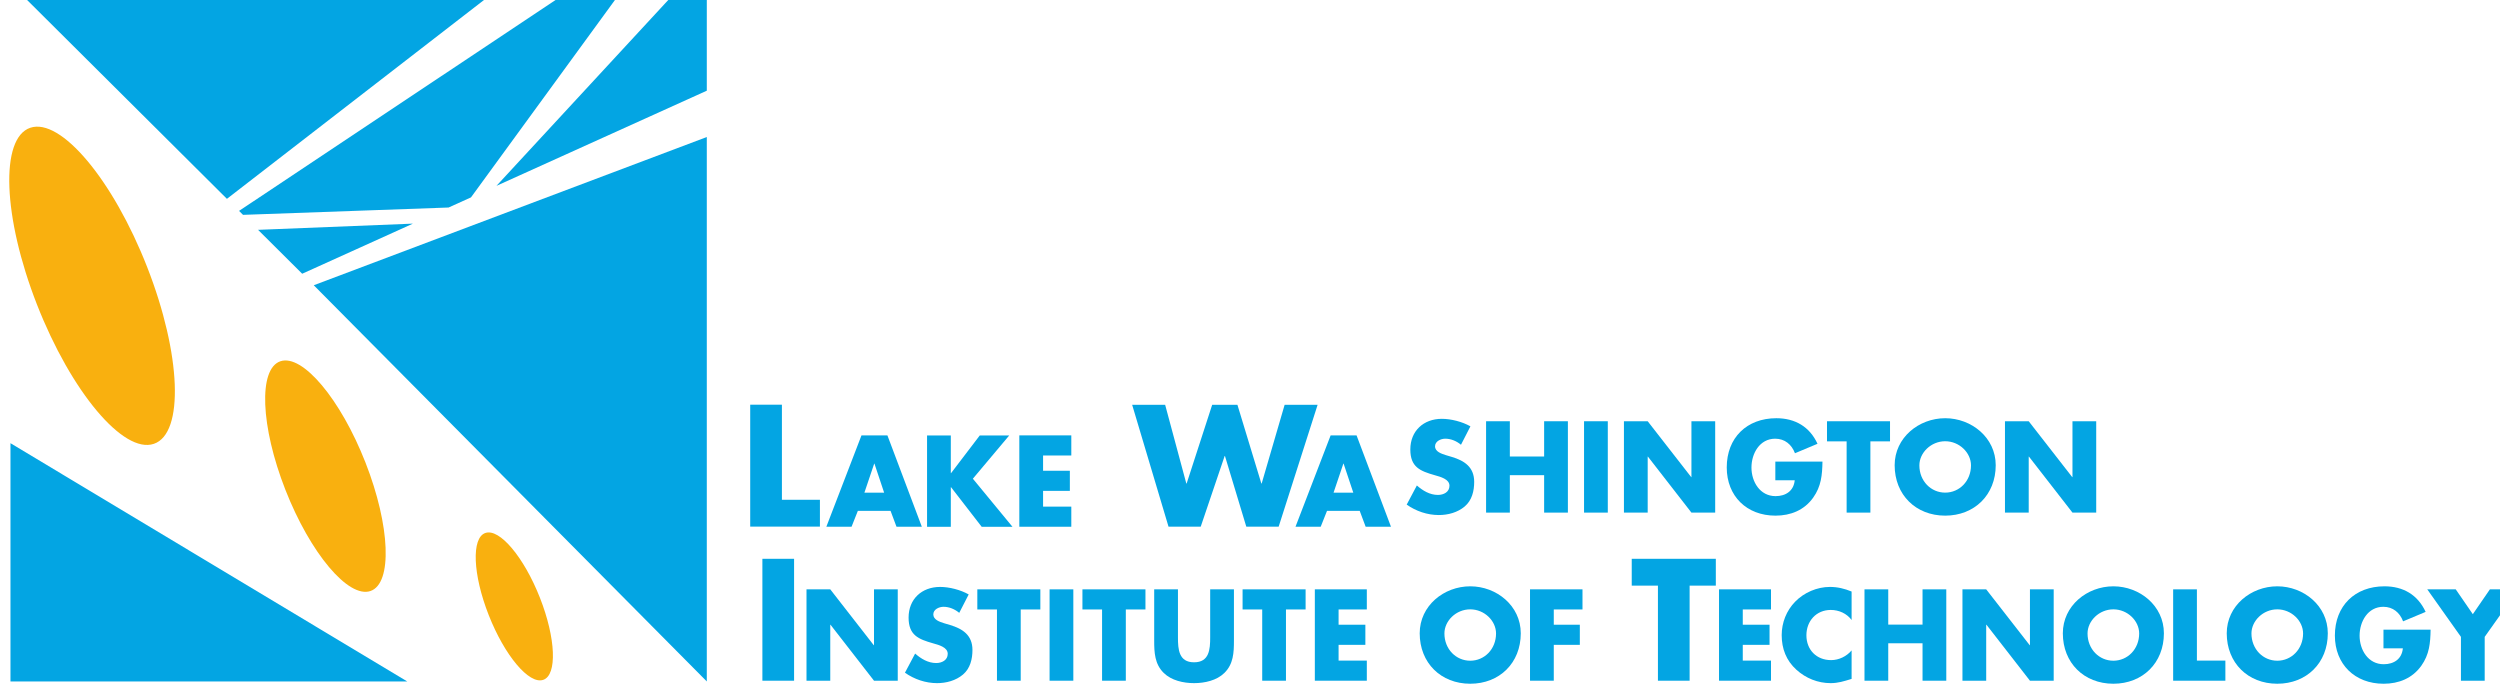 <?xml version="1.0" encoding="UTF-8" standalone="no"?>
<!-- Created with Inkscape (http://www.inkscape.org/) -->

<svg
   xmlns:dc="http://purl.org/dc/elements/1.1/"
   xmlns:cc="http://creativecommons.org/ns#"
   xmlns:rdf="http://www.w3.org/1999/02/22-rdf-syntax-ns#"
   xmlns:svg="http://www.w3.org/2000/svg"
   xmlns="http://www.w3.org/2000/svg"
   xmlns:sodipodi="http://sodipodi.sourceforge.net/DTD/sodipodi-0.dtd"
   xmlns:inkscape="http://www.inkscape.org/namespaces/inkscape"
   width="39.688mm"
   height="11.065mm"
   viewBox="0 0 39.688 11.065"
   version="1.1"
   id="svg752"
   inkscape:version="0.92.1 r15371"
   sodipodi:docname="lwtech logo.svg">
  <defs
     id="defs746">
    <clipPath
       clipPathUnits="userSpaceOnUse"
       id="clipPath506">
      <path
         d="M 297,424.504 H 589.889 V 506.16 H 297 Z"
         id="path504"
         inkscape:connector-curvature="0" />
    </clipPath>
    <clipPath
       clipPathUnits="userSpaceOnUse"
       id="clipPath482">
      <path
         d="M 297,424.504 H 589.888 V 506.16 H 297 Z"
         id="path480"
         inkscape:connector-curvature="0" />
    </clipPath>
    <clipPath
       clipPathUnits="userSpaceOnUse"
       id="clipPath368">
      <path
         d="M 297,424.504 H 589.889 V 506.16 H 297 Z"
         id="path366"
         inkscape:connector-curvature="0" />
    </clipPath>
  </defs>
  <sodipodi:namedview
     id="base"
     pagecolor="#ffffff"
     bordercolor="#666666"
     borderopacity="1.0"
     inkscape:pageopacity="0.0"
     inkscape:pageshadow="2"
     inkscape:zoom="3.959798"
     inkscape:cx="79.767468"
     inkscape:cy="8.0798525"
     inkscape:document-units="mm"
     inkscape:current-layer="layer1"
     showgrid="false"
     fit-margin-top="0"
     fit-margin-left="0"
     fit-margin-right="0"
     fit-margin-bottom="0"
     inkscape:window-width="1600"
     inkscape:window-height="838"
     inkscape:window-x="-8"
     inkscape:window-y="-8"
     inkscape:window-maximized="1" />
  <g
     inkscape:label="Layer 1"
     inkscape:groupmode="layer"
     id="layer1"
     transform="translate(-53.484,-120.622)">
    <g
       id="g338"
       transform="matrix(0.136,0,0,-0.136,65.897,128.556)">
      <path
         d="M 0,0 H 4.436 V -3.133 H -3.7 V 11.099 H 0 Z"
         style="fill:#03a5e3;fill-opacity:1;fill-rule:nonzero;stroke:none"
         id="path340"
         inkscape:connector-curvature="0" />
    </g>
    <g
       id="g342"
       transform="matrix(0.136,0,0,-0.136,67.366,127.982)">
      <path
         d="M 0,0 H -0.028 L -1.174,-3.395 H 1.132 Z M -1.938,-5.517 -2.673,-7.37 H -5.615 L -1.513,3.295 H 1.514 L 5.531,-7.37 H 2.575 l -0.693,1.853 z"
         style="fill:#03a5e3;fill-opacity:1;fill-rule:nonzero;stroke:none"
         id="path344"
         inkscape:connector-curvature="0" />
    </g>
    <g
       id="g346"
       transform="matrix(0.136,0,0,-0.136,69.038,127.535)">
      <path
         d="M 0,0 H 3.438 L -0.806,-5.049 3.82,-10.665 H 0.227 L -3.352,-6.04 H -3.38 v -4.625 H -6.153 V 0 h 2.773 v -4.399 h 0.028 z"
         style="fill:#03a5e3;fill-opacity:1;fill-rule:nonzero;stroke:none"
         id="path348"
         inkscape:connector-curvature="0" />
    </g>
    <g
       id="g350"
       transform="matrix(0.136,0,0,-0.136,70.043,127.853)">
      <path
         d="M 0,0 V -1.782 H 3.126 V -4.13 H 0 V -5.969 H 3.296 V -8.317 H -2.772 V 2.348 H 3.296 V 0 Z"
         style="fill:#03a5e3;fill-opacity:1;fill-rule:nonzero;stroke:none"
         id="path352"
         inkscape:connector-curvature="0" />
    </g>
    <g
       id="g354"
       transform="matrix(0.136,0,0,-0.136,72.317,128.298)">
      <path
         d="M 0,0 H 0.038 L 3.02,9.192 H 5.965 L 8.759,0 h 0.037 l 2.681,9.192 h 3.85 L 10.778,-5.04 H 7.003 L 4.512,3.209 H 4.474 L 1.68,-5.04 H -2.076 L -6.323,9.192 h 3.851 z"
         style="fill:#03a5e3;fill-opacity:1;fill-rule:nonzero;stroke:none"
         id="path356"
         inkscape:connector-curvature="0" />
    </g>
    <g
       id="g358"
       transform="matrix(0.136,0,0,-0.136,74.814,127.982)">
      <path
         d="M 0,0 H -0.029 L -1.175,-3.395 H 1.132 Z M -1.938,-5.517 -2.674,-7.37 H -5.616 L -1.514,3.295 H 1.513 L 5.53,-7.37 H 2.574 l -0.693,1.853 z"
         style="fill:#03a5e3;fill-opacity:1;fill-rule:nonzero;stroke:none"
         id="path360"
         inkscape:connector-curvature="0" />
    </g>
    <g
       transform="matrix(0.136,0,0,-0.136,13.239,189.209)"
       id="g362">
      <g
         id="g364"
         clip-path="url(#clipPath368)">
        <g
           id="g370"
           transform="translate(466.459,452.4)">
          <path
             d="m 0,0 c -0.51,0.425 -1.16,0.708 -1.839,0.708 -0.51,0 -1.189,-0.297 -1.189,-0.892 0,-0.622 0.75,-0.862 1.231,-1.018 l 0.707,-0.212 c 1.485,-0.439 2.631,-1.189 2.631,-2.914 0,-1.061 -0.254,-2.15 -1.103,-2.872 -0.835,-0.707 -1.952,-1.004 -3.027,-1.004 -1.344,0 -2.659,0.453 -3.748,1.217 l 1.187,2.235 c 0.694,-0.609 1.514,-1.104 2.461,-1.104 0.652,0 1.345,0.326 1.345,1.075 0,0.778 -1.09,1.047 -1.684,1.217 -1.74,0.495 -2.885,0.947 -2.885,3.013 0,2.164 1.542,3.578 3.677,3.578 1.076,0 2.391,-0.339 3.338,-0.877 z"
             style="fill:#03a5e3;fill-opacity:1;fill-rule:nonzero;stroke:none"
             id="path372"
             inkscape:connector-curvature="0" />
        </g>
        <g
           id="g374"
           transform="translate(476.165,451.028)">
          <path
             d="M 0,0 V 4.116 H 2.772 V -6.549 H 0 v 4.37 h -4.003 v -4.37 H -6.776 V 4.116 h 2.773 V 0 Z"
             style="fill:#03a5e3;fill-opacity:1;fill-rule:nonzero;stroke:none"
             id="path376"
             inkscape:connector-curvature="0" />
        </g>
        <path
           d="m 483.596,444.479 h -2.772 v 10.665 h 2.772 z"
           style="fill:#03a5e3;fill-opacity:1;fill-rule:nonzero;stroke:none"
           id="path378"
           inkscape:connector-curvature="0" />
        <g
           id="g380"
           transform="translate(485.48,455.144)">
          <path
             d="M 0,0 H 2.773 L 7.851,-6.52 H 7.879 V 0 h 2.773 V -10.665 H 7.879 L 2.801,-4.13 H 2.773 v -6.535 H 0 Z"
             style="fill:#03a5e3;fill-opacity:1;fill-rule:nonzero;stroke:none"
             id="path382"
             inkscape:connector-curvature="0" />
        </g>
        <g
           id="g384"
           transform="translate(508.655,450.434)">
          <path
             d="m 0,0 c -0.028,-1.556 -0.142,-2.886 -1.089,-4.215 -1.047,-1.457 -2.617,-2.094 -4.399,-2.094 -3.352,0 -5.686,2.278 -5.686,5.63 0,3.466 2.348,5.743 5.785,5.743 2.193,0 3.89,-0.99 4.809,-2.985 L -3.211,0.976 c -0.382,1.018 -1.187,1.697 -2.306,1.697 -1.824,0 -2.772,-1.739 -2.772,-3.366 0,-1.655 0.99,-3.338 2.815,-3.338 1.203,0 2.121,0.622 2.235,1.853 H -5.502 V 0 Z"
             style="fill:#03a5e3;fill-opacity:1;fill-rule:nonzero;stroke:none"
             id="path386"
             inkscape:connector-curvature="0" />
        </g>
        <g
           id="g388"
           transform="translate(514.248,444.479)">
          <path
             d="m 0,0 h -2.773 v 8.317 h -2.291 v 2.348 H 2.292 V 8.317 H 0 Z"
             style="fill:#03a5e3;fill-opacity:1;fill-rule:nonzero;stroke:none"
             id="path390"
             inkscape:connector-curvature="0" />
        </g>
        <g
           id="g392"
           transform="translate(519.966,449.995)">
          <path
             d="m 0,0 c 0,-1.839 1.358,-3.183 3.013,-3.183 1.655,0 3.013,1.344 3.013,3.183 0,1.471 -1.358,2.815 -3.013,2.815 C 1.358,2.815 0,1.471 0,0 m 8.912,0.014 c 0,-3.452 -2.476,-5.884 -5.899,-5.884 -3.424,0 -5.898,2.432 -5.898,5.884 0,3.225 2.828,5.489 5.898,5.489 3.07,0 5.899,-2.264 5.899,-5.489"
             style="fill:#03a5e3;fill-opacity:1;fill-rule:nonzero;stroke:none"
             id="path394"
             inkscape:connector-curvature="0" />
        </g>
        <g
           id="g396"
           transform="translate(529.958,455.144)">
          <path
             d="M 0,0 H 2.772 L 7.85,-6.52 H 7.879 V 0 h 2.772 V -10.665 H 7.879 L 2.801,-4.13 H 2.772 v -6.535 H 0 Z"
             style="fill:#03a5e3;fill-opacity:1;fill-rule:nonzero;stroke:none"
             id="path398"
             inkscape:connector-curvature="0" />
        </g>
        <path
           d="m 388.612,424.857 h -3.7 v 14.231 h 3.7 z"
           style="fill:#03a5e3;fill-opacity:1;fill-rule:nonzero;stroke:none"
           id="path400"
           inkscape:connector-curvature="0" />
        <g
           id="g402"
           transform="translate(390.062,435.522)">
          <path
             d="M 0,0 H 2.773 L 7.851,-6.52 H 7.879 V 0 h 2.772 V -10.665 H 7.879 L 2.801,-4.13 H 2.773 v -6.535 H 0 Z"
             style="fill:#03a5e3;fill-opacity:1;fill-rule:nonzero;stroke:none"
             id="path404"
             inkscape:connector-curvature="0" />
        </g>
        <g
           id="g406"
           transform="translate(407.89,432.778)">
          <path
             d="m 0,0 c -0.509,0.425 -1.159,0.707 -1.839,0.707 -0.509,0 -1.187,-0.297 -1.187,-0.891 0,-0.623 0.749,-0.863 1.23,-1.018 l 0.707,-0.212 c 1.485,-0.439 2.631,-1.189 2.631,-2.914 0,-1.062 -0.255,-2.151 -1.103,-2.872 -0.835,-0.707 -1.952,-1.004 -3.027,-1.004 -1.344,0 -2.659,0.453 -3.749,1.217 l 1.188,2.234 c 0.694,-0.608 1.514,-1.104 2.462,-1.104 0.651,0 1.344,0.327 1.344,1.076 0,0.778 -1.09,1.047 -1.683,1.216 -1.74,0.496 -2.886,0.948 -2.886,3.013 0,2.164 1.542,3.579 3.678,3.579 1.075,0 2.39,-0.339 3.338,-0.877 z"
             style="fill:#03a5e3;fill-opacity:1;fill-rule:nonzero;stroke:none"
             id="path408"
             inkscape:connector-curvature="0" />
        </g>
        <g
           id="g410"
           transform="translate(415.066,424.857)">
          <path
             d="m 0,0 h -2.772 v 8.317 h -2.292 v 2.348 H 2.292 V 8.317 H 0 Z"
             style="fill:#03a5e3;fill-opacity:1;fill-rule:nonzero;stroke:none"
             id="path412"
             inkscape:connector-curvature="0" />
        </g>
        <path
           d="m 421.208,424.857 h -2.772 v 10.665 h 2.772 z"
           style="fill:#03a5e3;fill-opacity:1;fill-rule:nonzero;stroke:none"
           id="path414"
           inkscape:connector-curvature="0" />
        <g
           id="g416"
           transform="translate(427.335,424.857)">
          <path
             d="m 0,0 h -2.772 v 8.317 h -2.292 v 2.348 H 2.292 V 8.317 H 0 Z"
             style="fill:#03a5e3;fill-opacity:1;fill-rule:nonzero;stroke:none"
             id="path418"
             inkscape:connector-curvature="0" />
        </g>
        <g
           id="g420"
           transform="translate(439.956,435.522)">
          <path
             d="m 0,0 v -5.997 c 0,-1.372 -0.057,-2.73 -1.118,-3.763 -0.891,-0.877 -2.291,-1.188 -3.536,-1.188 -1.245,0 -2.645,0.311 -3.536,1.188 -1.061,1.033 -1.118,2.391 -1.118,3.763 V 0 h 2.773 v -5.615 c 0,-1.387 0.099,-2.901 1.881,-2.901 1.782,0 1.881,1.514 1.881,2.901 V 0 Z"
             style="fill:#03a5e3;fill-opacity:1;fill-rule:nonzero;stroke:none"
             id="path422"
             inkscape:connector-curvature="0" />
        </g>
        <g
           id="g424"
           transform="translate(446.029,424.857)">
          <path
             d="m 0,0 h -2.772 v 8.317 h -2.292 v 2.348 H 2.292 V 8.317 H 0 Z"
             style="fill:#03a5e3;fill-opacity:1;fill-rule:nonzero;stroke:none"
             id="path426"
             inkscape:connector-curvature="0" />
        </g>
        <g
           id="g428"
           transform="translate(452.171,433.175)">
          <path
             d="M 0,0 V -1.782 H 3.126 V -4.131 H 0 V -5.97 H 3.296 V -8.317 H -2.772 V 2.348 H 3.296 V 0 Z"
             style="fill:#03a5e3;fill-opacity:1;fill-rule:nonzero;stroke:none"
             id="path430"
             inkscape:connector-curvature="0" />
        </g>
        <g
           id="g432"
           transform="translate(464.525,430.374)">
          <path
             d="m 0,0 c 0,-1.839 1.359,-3.183 3.014,-3.183 1.654,0 3.012,1.344 3.012,3.183 0,1.471 -1.358,2.814 -3.012,2.814 C 1.359,2.814 0,1.471 0,0 m 8.912,0.014 c 0,-3.452 -2.475,-5.884 -5.898,-5.884 -3.424,0 -5.899,2.432 -5.899,5.884 0,3.225 2.828,5.488 5.899,5.488 3.069,0 5.898,-2.263 5.898,-5.488"
             style="fill:#03a5e3;fill-opacity:1;fill-rule:nonzero;stroke:none"
             id="path434"
             inkscape:connector-curvature="0" />
        </g>
        <g
           id="g436"
           transform="translate(477.29,433.175)">
          <path
             d="M 0,0 V -1.782 H 3.041 V -4.131 H 0 V -8.317 H -2.773 V 2.348 H 3.352 V 0 Z"
             style="fill:#03a5e3;fill-opacity:1;fill-rule:nonzero;stroke:none"
             id="path438"
             inkscape:connector-curvature="0" />
        </g>
        <g
           id="g440"
           transform="translate(493.147,424.857)">
          <path
             d="m 0,0 h -3.699 v 11.099 h -3.058 v 3.132 H 3.059 V 11.099 H 0 Z"
             style="fill:#03a5e3;fill-opacity:1;fill-rule:nonzero;stroke:none"
             id="path442"
             inkscape:connector-curvature="0" />
        </g>
        <g
           id="g444"
           transform="translate(499.351,433.175)">
          <path
             d="M 0,0 V -1.782 H 3.126 V -4.131 H 0 V -5.97 H 3.296 V -8.317 H -2.772 V 2.348 H 3.296 V 0 Z"
             style="fill:#03a5e3;fill-opacity:1;fill-rule:nonzero;stroke:none"
             id="path446"
             inkscape:connector-curvature="0" />
        </g>
        <g
           id="g448"
           transform="translate(512.056,431.943)">
          <path
             d="m 0,0 c -0.565,0.765 -1.485,1.175 -2.432,1.175 -1.698,0 -2.844,-1.302 -2.844,-2.957 0,-1.683 1.16,-2.9 2.886,-2.9 0.905,0 1.81,0.439 2.39,1.132 v -3.324 c -0.919,-0.283 -1.584,-0.495 -2.447,-0.495 -1.485,0 -2.899,0.565 -4.003,1.57 -1.174,1.061 -1.711,2.447 -1.711,4.031 0,1.457 0.551,2.858 1.57,3.905 1.046,1.074 2.56,1.725 4.059,1.725 0.892,0 1.712,-0.198 2.532,-0.538 z"
             style="fill:#03a5e3;fill-opacity:1;fill-rule:nonzero;stroke:none"
             id="path450"
             inkscape:connector-curvature="0" />
        </g>
        <g
           id="g452"
           transform="translate(520.336,431.406)">
          <path
             d="M 0,0 V 4.116 H 2.772 V -6.549 H 0 v 4.37 h -4.003 v -4.37 H -6.776 V 4.116 h 2.773 V 0 Z"
             style="fill:#03a5e3;fill-opacity:1;fill-rule:nonzero;stroke:none"
             id="path454"
             inkscape:connector-curvature="0" />
        </g>
        <g
           id="g456"
           transform="translate(524.995,435.522)">
          <path
             d="M 0,0 H 2.772 L 7.85,-6.52 H 7.879 V 0 h 2.772 V -10.665 H 7.879 L 2.801,-4.13 H 2.772 v -6.535 H 0 Z"
             style="fill:#03a5e3;fill-opacity:1;fill-rule:nonzero;stroke:none"
             id="path458"
             inkscape:connector-curvature="0" />
        </g>
        <g
           id="g460"
           transform="translate(539.597,430.374)">
          <path
             d="m 0,0 c 0,-1.839 1.359,-3.183 3.014,-3.183 1.654,0 3.013,1.344 3.013,3.183 0,1.471 -1.359,2.814 -3.013,2.814 C 1.359,2.814 0,1.471 0,0 m 8.913,0.014 c 0,-3.452 -2.476,-5.884 -5.899,-5.884 -3.424,0 -5.898,2.432 -5.898,5.884 0,3.225 2.828,5.488 5.898,5.488 3.069,0 5.899,-2.263 5.899,-5.488"
             style="fill:#03a5e3;fill-opacity:1;fill-rule:nonzero;stroke:none"
             id="path462"
             inkscape:connector-curvature="0" />
        </g>
        <g
           id="g464"
           transform="translate(552.362,427.205)">
          <path
             d="M 0,0 H 3.324 V -2.348 H -2.772 V 8.317 H 0 Z"
             style="fill:#03a5e3;fill-opacity:1;fill-rule:nonzero;stroke:none"
             id="path466"
             inkscape:connector-curvature="0" />
        </g>
        <g
           id="g468"
           transform="translate(558.73,430.374)">
          <path
             d="m 0,0 c 0,-1.839 1.359,-3.183 3.014,-3.183 1.654,0 3.013,1.344 3.013,3.183 0,1.471 -1.359,2.814 -3.013,2.814 C 1.359,2.814 0,1.471 0,0 m 8.912,0.014 c 0,-3.452 -2.475,-5.884 -5.898,-5.884 -3.424,0 -5.899,2.432 -5.899,5.884 0,3.225 2.829,5.488 5.899,5.488 3.069,0 5.898,-2.263 5.898,-5.488"
             style="fill:#03a5e3;fill-opacity:1;fill-rule:nonzero;stroke:none"
             id="path470"
             inkscape:connector-curvature="0" />
        </g>
        <g
           id="g472"
           transform="translate(579.642,430.812)">
          <path
             d="m 0,0 c -0.028,-1.557 -0.141,-2.886 -1.089,-4.216 -1.046,-1.457 -2.617,-2.093 -4.399,-2.093 -3.352,0 -5.686,2.278 -5.686,5.629 0,3.466 2.348,5.744 5.786,5.744 2.192,0 3.889,-0.991 4.808,-2.985 L -3.211,0.976 c -0.381,1.018 -1.187,1.697 -2.305,1.697 -1.825,0 -2.773,-1.739 -2.773,-3.366 0,-1.656 0.99,-3.338 2.816,-3.338 1.202,0 2.121,0.622 2.234,1.852 H -5.502 V 0 Z"
             style="fill:#03a5e3;fill-opacity:1;fill-rule:nonzero;stroke:none"
             id="path474"
             inkscape:connector-curvature="0" />
        </g>
      </g>
    </g>
    <g
       transform="matrix(0.136,0,0,-0.136,13.239,189.209)"
       id="g476">
      <g
         id="g478"
         clip-path="url(#clipPath482)">
        <g
           id="g484"
           transform="translate(579.252,435.522)">
          <path
             d="M 0,0 H 3.324 L 5.318,-2.899 7.312,0 h 3.324 L 6.704,-5.545 v -5.12 H 3.931 v 5.12 z"
             style="fill:#03a5e3;fill-opacity:1;fill-rule:nonzero;stroke:none"
             id="path486"
             inkscape:connector-curvature="0" />
        </g>
        <g
           id="g488"
           transform="translate(300.234,468.77)">
          <path
             d="M 0,0 C -3.985,10.188 -4.335,19.425 -0.783,20.631 2.77,21.838 8.88,14.558 12.865,4.37 16.85,-5.818 17.2,-15.055 13.648,-16.261 10.095,-17.468 3.985,-10.188 0,0"
             style="fill:#f9b00f;fill-opacity:1;fill-rule:nonzero;stroke:none"
             id="path490"
             inkscape:connector-curvature="0" />
        </g>
        <g
           id="g492"
           transform="translate(329.231,447.148)">
          <path
             d="M 0,0 C -2.904,7.406 -3.165,14.12 -0.583,14.998 1.998,15.875 6.445,10.583 9.349,3.178 12.253,-4.229 12.514,-10.943 9.932,-11.821 7.351,-12.698 2.904,-7.406 0,0"
             style="fill:#f9b00f;fill-opacity:1;fill-rule:nonzero;stroke:none"
             id="path494"
             inkscape:connector-curvature="0" />
        </g>
        <g
           id="g496"
           transform="translate(352.966,432.518)">
          <path
             d="M 0,0 C -1.863,4.735 -2.035,9.027 -0.384,9.587 1.266,10.145 4.115,6.761 5.978,2.025 7.841,-2.709 8.013,-7.002 6.362,-7.561 4.711,-8.12 1.863,-4.735 0,0"
             style="fill:#f9b00f;fill-opacity:1;fill-rule:nonzero;stroke:none"
             id="path498"
             inkscape:connector-curvature="0" />
        </g>
      </g>
    </g>
    <g
       transform="matrix(0.136,0,0,-0.136,13.239,189.209)"
       id="g500">
      <g
         id="g502"
         clip-path="url(#clipPath506)">
        <g
           id="g508"
           transform="translate(343.454,424.771)">
          <path
             d="M 0,0 H -46.313 V 27.812 Z"
             style="fill:#03a5e3;fill-opacity:1;fill-rule:evenodd;stroke:none"
             id="path510"
             inkscape:connector-curvature="0" />
        </g>
        <g
           id="g512"
           transform="translate(378.423,424.771)">
          <path
             d="M 0,0 V 63.55 L -45.878,46.248 Z"
             style="fill:#03a5e3;fill-opacity:1;fill-rule:evenodd;stroke:none"
             id="path514"
             inkscape:connector-curvature="0" />
        </g>
        <g
           id="g516"
           transform="translate(331.193,472.363)">
          <path
             d="M 0,0 12.928,5.849 -5.151,5.125 Z"
             style="fill:#03a5e3;fill-opacity:1;fill-rule:evenodd;stroke:none"
             id="path518"
             inkscape:connector-curvature="0" />
        </g>
        <g
           id="g520"
           transform="translate(322.407,481.106)">
          <path
             d="m 0,0 32.392,25.054 h -57.57 z"
             style="fill:#03a5e3;fill-opacity:1;fill-rule:evenodd;stroke:none"
             id="path522"
             inkscape:connector-curvature="0" />
        </g>
        <g
           id="g524"
           transform="translate(363.537,506.16)">
          <path
             d="m 0,0 -39.714,-26.462 0.464,-0.462 23.994,0.857 2.616,1.183 L 5.508,0 Z"
             style="fill:#03a5e3;fill-opacity:1;fill-rule:evenodd;stroke:none"
             id="path526"
             inkscape:connector-curvature="0" />
        </g>
        <g
           id="g528"
           transform="translate(375.628,506.16)">
          <path
             d="m 0,0 -21.757,-23.538 24.552,11.107 v 4.905 L 2.797,0 Z"
             style="fill:#03a5e3;fill-opacity:1;fill-rule:evenodd;stroke:none"
             id="path530"
             inkscape:connector-curvature="0" />
        </g>
      </g>
    </g>
  </g>
</svg>
